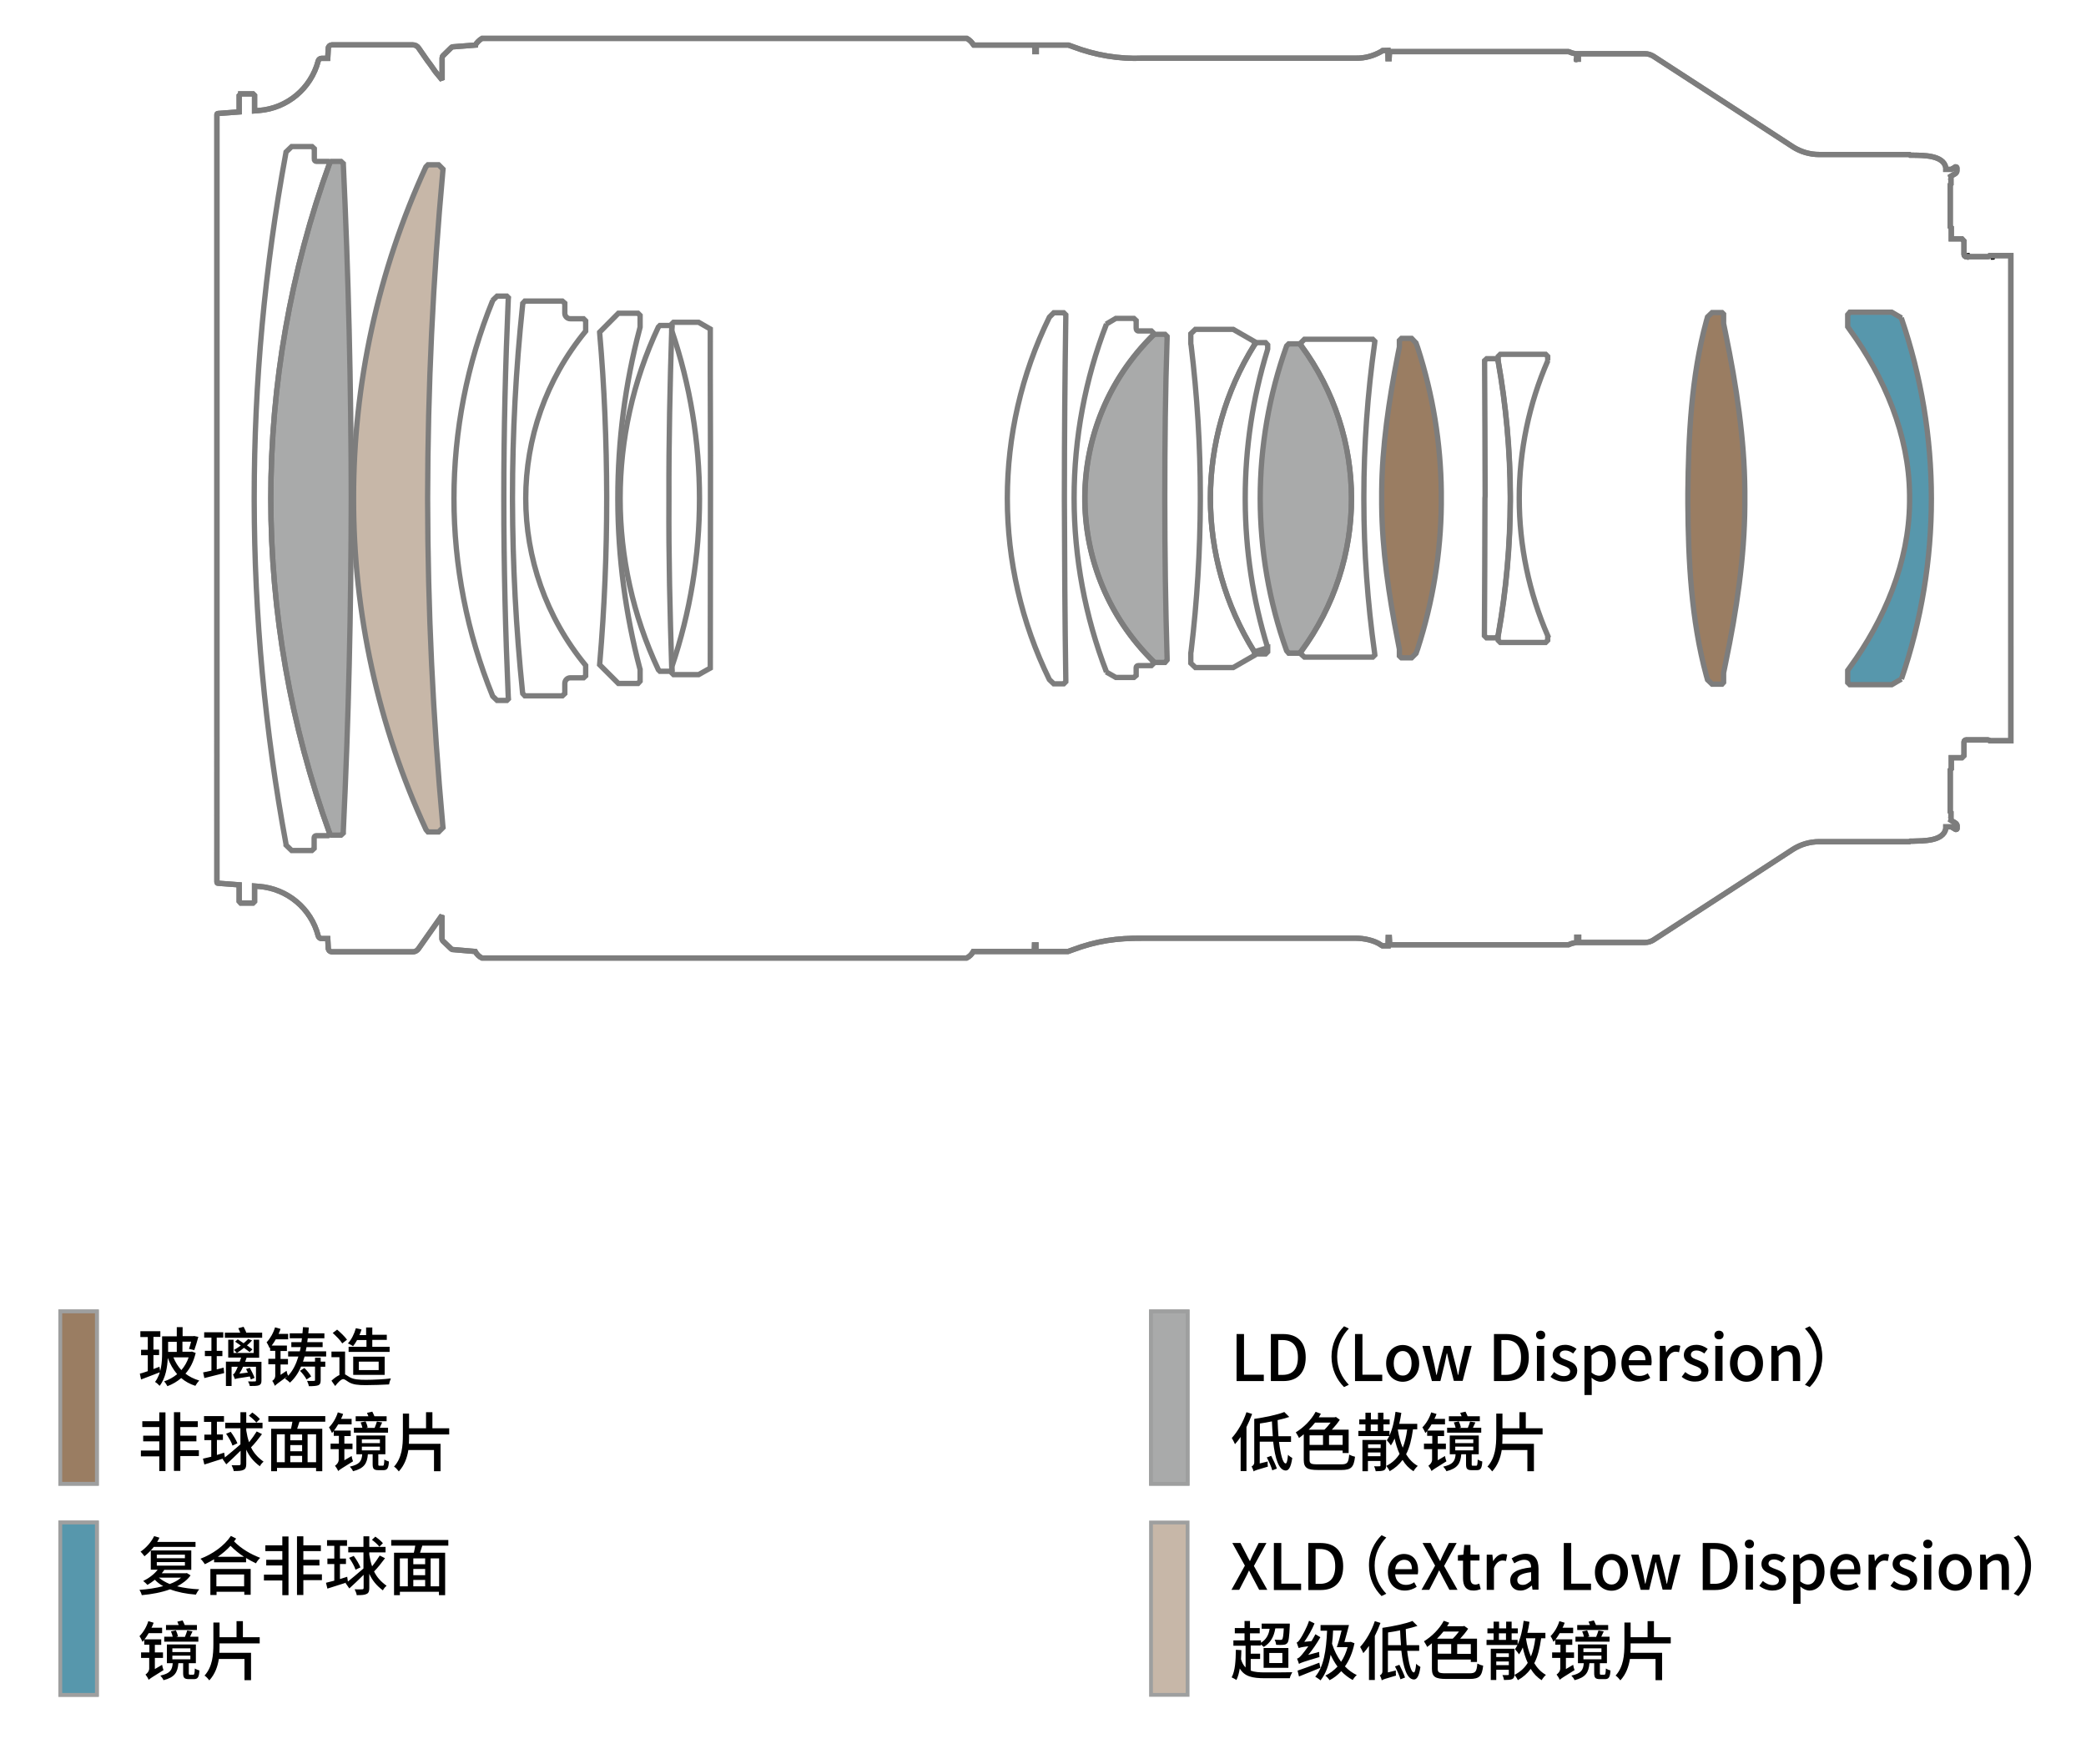 <?xml version="1.0" encoding="utf-8"?>
<!-- Generator: Adobe Illustrator 26.0.1, SVG Export Plug-In . SVG Version: 6.00 Build 0)  -->
<svg version="1.1" id="图层_1" xmlns="http://www.w3.org/2000/svg" xmlns:xlink="http://www.w3.org/1999/xlink" x="0px" y="0px"
	 viewBox="0 0 1180 998" style="enable-background:new 0 0 1180 998;" xml:space="preserve">
<style type="text/css">
	.st0{fill:#A9AAAA;}
	.st1{fill:#C7B7A8;}
	.st2{fill:#9A7D62;}
	.st3{fill:#5797AC;}
	.st4{fill:#A9AAAA;stroke:#9E9F9F;stroke-width:2.154;stroke-miterlimit:2;}
	.st5{fill:#9A7D62;stroke:#9E9F9F;stroke-width:2.154;stroke-miterlimit:2;}
	.st6{fill:#5797AC;stroke:#9E9F9F;stroke-width:2.154;stroke-miterlimit:2;}
	.st7{fill:#C7B7A8;stroke:#9E9F9F;stroke-width:2.154;stroke-miterlimit:2;}
	.st8{fill:none;stroke:#7D7D7D;stroke-width:3.014;stroke-linecap:round;stroke-miterlimit:2;}
	.st9{fill:none;stroke:#7D7D7D;stroke-width:3.014;stroke-miterlimit:2;}
	.st10{fill:none;stroke:#000000;stroke-width:3.014;stroke-miterlimit:2;}
	.st11{fill:none;stroke:#000000;stroke-width:0.631;stroke-miterlimit:2;}
	.st12{fill:none;stroke:#7D7D7D;stroke-width:3.014;stroke-linecap:round;stroke-miterlimit:2;}
</style>
<g id="color">
	<path class="st0" d="M186.5,471.5c-44.4-122.5-44.4-256.8,0-379.3l0.9-0.9h5.5l1.3,1.2v0.2c2.9,62.7,4.4,125.3,4.5,188v1.3
		c-0.1,62.8-1.5,125.4-4.5,188v1.2l-1.3,1.2h-5.5L186.5,471.5L186.5,471.5z"/>
	<path class="st1" d="M240.9,94.4c-27,58.8-41,122.7-40.9,187.4v0.1c-0.1,64.7,13.9,128.7,41,187.4l1.1,1.3h6l2.5-2.5l-0.1-0.9
		c-5.6-61.4-8.5-122.6-8.6-184.2v-2c0.1-61.5,3-122.9,8.6-184.1l0.1-1.2l-2.5-2.5h-6L240.9,94.4"/>
	<path class="st0" d="M653.3,189.1h5.7l1.2,1.2v1.2c-1,29.6-1.3,59.4-1.3,89.1v2.4c0,29.7,0.4,59.5,1.3,89.2v1.1l-1.2,1.4h-5.7
		l-1-0.6V374c-50.9-50.2-51.5-132.1-1.3-183c0.4-0.4,0.9-0.9,1.3-1.3L653.3,189.1z"/>
	<path class="st2" d="M974.1,387h-5.6l-2.6-2.5l-0.7-2.5c-8.5-31.3-10.2-64.9-10.4-97.2v-5.9c0.3-32.1,1.9-65.9,10.4-97.1l0.7-2.5
		l2.6-2.5h5.6l0.9,0.9v5.3l1.2,5.9c6,29.3,10.6,59,10.8,88.9v8c-0.2,29.9-4.7,59.6-10.8,88.9l-1.2,5.9v5.4L974.1,387z"/>
	<path class="st2" d="M791.6,367.2v3.7l1.2,1.2h5.7l2.5-2.5l1-2.8c8.5-26.3,13-53.7,13.3-81.4v-7.2c-0.3-27.6-4.8-55.1-13.3-81.4
		l-1-2.8l-2.5-2.6h-5.7l-1.2,1.2v3.7l-1,5c-4.9,25.3-8.8,50.9-9,76.7v7.4c0.2,25.8,4.1,51.4,9,76.6L791.6,367.2v3.8l1.2,1.2"/>
	<path class="st0" d="M727.8,368.1c-19.9-55.8-19.9-116.7,0-172.4l1.2-1.2h6.1l0.9,1c38,51.4,38,121.6,0,173.1l-0.9,0.9H729
		L727.8,368.1l1.2,1.3h6.1l0.9-0.9l-0.9,0.9"/>
	<path class="st3" d="M1075.6,384.1l-5.5,3.2h-23.7l-1.2-1.2v-6.9l0,0l1.1-1.5c19.7-27.1,33.6-59.7,33.9-93.6v-4.2
		c-0.3-33.9-14.2-66.4-33.9-93.5l-1.1-1.6l0,0V178l1.2-1.4h23.7l5.5,3.2h-0.1C1098.2,246,1098.2,318,1075.6,384.1"/>
</g>
<rect x="651.1" y="741.8" class="st4" width="20.7" height="97.5"/>
<rect x="34.1" y="741.8" class="st5" width="20.7" height="97.5"/>
<rect x="34.1" y="861.2" class="st6" width="20.7" height="97.5"/>
<rect x="34.1" y="741.8" class="st5" width="20.7" height="97.5"/>
<rect x="651.1" y="741.8" class="st4" width="20.7" height="97.5"/>
<rect x="34.1" y="861.2" class="st6" width="20.7" height="97.5"/>
<rect x="651.1" y="861.2" class="st7" width="20.7" height="97.5"/>
<path class="st8" d="M153.2,281.9c0,64.7,11.3,128.8,33.3,189.6c-44.4-122.5-44.4-256.8,0-379.3l-0.9-0.9H179
	c-0.7,0-1.3-0.6-1.2-1.3l0,0v-5.9l-1.3-1.2H165l-3.2,3.1l-0.2,1.2c-11.8,64.1-17.8,129.1-17.8,194.2v1.7
	c0.1,65.2,6.1,130.3,18,194.4v0.5l3.2,3.1h11.4l1.3-1.2v-6c0-0.7,0.5-1.2,1.1-1.2h0.1h6.6l0.9-0.9"/>
<path class="st8" d="M186.5,471.5c-44.4-122.5-44.4-256.8,0-379.3l0.9-0.9h5.5l1.3,1.2v0.2c2.9,62.7,4.4,125.3,4.5,188v1.3
	c-0.1,62.8-1.5,125.4-4.5,188v1.2l-1.3,1.2h-5.5L186.5,471.5L186.5,471.5z"/>
<path class="st8" d="M240.9,94.4c-27,58.8-41,122.7-40.9,187.4v0.1c-0.1,64.7,13.9,128.7,41,187.4l1.1,1.3h6l2.5-2.5l-0.1-0.9
	c-5.6-61.4-8.5-122.6-8.6-184.2v-2c0.1-61.5,3-122.9,8.6-184.1l0.1-1.2l-2.5-2.5h-6L240.9,94.4"/>
<path class="st8" d="M278.7,393.8c-29.2-71.7-29.2-152.1,0-223.8h-0.1l2.6-2.5h5.5l0.9,0.9l-0.1,1.1c-1.6,37-2.5,74.1-2.5,111.1v2.4
	c0,37.1,0.9,74.1,2.5,111.1l0.1,1.2l-0.9,0.9h-5.5L278.7,393.8"/>
<path class="st8" d="M296.9,170.3h21.2l1.4,1.2v5.7c0,1.7,1.4,3.1,3.1,3.1h7.5l1.2,1.2v5.8c-45.2,54.9-45.2,134.2,0,189.1v5.9
	l-1.2,1.1h-7.5c-1.7,0-3.1,1.4-3.1,3.2c0,0,0,0,0,0.1v5.6l-1.4,1.3h-21.2l-1.2-1.3l-0.1-0.6c-3.7-36.2-5.6-72.1-5.7-108.5v-1.9
	c0-36.2,1.9-72.4,5.7-108.5l0.1-1.2L296.9,170.3z"/>
<path class="st8" d="M349.8,177.2h11.1l1.2,1.2v6.6l-0.3,1.2c-8.2,31.1-12.3,63.2-12.3,95.4v1.4c0.1,32.2,4.3,64.3,12.5,95.4
	l0.1,0.2v6.7l-1.2,1.3h-11.1L339.2,376l0.1-1.2c2.6-30.8,3.9-61.8,3.9-92.7v-1.4c-0.1-30.9-1.3-61.8-4-92.6v-0.2L349.8,177.2z"/>
<path class="st8" d="M372.4,185c-28.8,61.4-28.8,132.4,0,193.8l0.9,0.9h6.2l0.6-0.6l-0.1-0.7c-1-31.8-1.8-63.5-1.6-95.3v-1.9
	c-0.1-31.8,0.6-63.6,1.6-95.3l0.1-1.2l-0.6-0.6h-6.2L372.4,185z"/>
<path class="st8" d="M401.8,377.9l-6.6,3.7H381l-0.9-0.9V377c20.8-61.6,20.8-128.4-0.1-190l0.1-3.8l0.9-0.9h14.2l6.6,3.8v0.6
	c-0.1,31.4,0.2,62.7,0.1,94.1v2L401.8,377.9z"/>
<path class="st8" d="M593.6,384.4c-31.7-64.7-31.7-140.3,0-205l2.5-2.5h5.6l1.2,1.2v1.1c-0.5,33.8-0.8,67.6-0.8,101.4v2.4
	c0.1,33.8,0.3,67.6,0.8,101.4v1.2l-1.2,1.2h-5.6L593.6,384.4"/>
<path class="st8" d="M653.3,189.1h5.7l1.2,1.2v1.2c-1,29.6-1.3,59.4-1.3,89.1v2.4c0,29.7,0.4,59.5,1.3,89.2v1.1l-1.2,1.4h-5.7
	l-1-0.6V374c-50.9-50.2-51.5-132.1-1.3-183c0.4-0.4,0.9-0.9,1.3-1.3L653.3,189.1z"/>
<path class="st8" d="M840,281.9v0.8c0,25.2-0.2,50.5-0.3,75.7v1.2l1.2,1.2h5.3l1.2-1.2l0.2-1.2c4.4-24.8,6.6-50,6.7-75.3v-2.5
	c-0.1-25.7-2.4-51.3-6.9-76.5V204l-1.2-1.1H841l-1.2,1.1v0.8c0.1,25.3,0.3,50.5,0.3,75.8L840,281.9L840,281.9z"/>
<path class="st9" d="M974.1,387h-5.6l-2.6-2.5l-0.7-2.5c-8.5-31.3-10.2-64.9-10.4-97.2v-5.9c0.3-32.1,1.9-65.9,10.4-97.1l0.7-2.5
	l2.6-2.5h5.6l0.9,0.9v5.3l1.2,5.9c6,29.3,10.6,59,10.8,88.9v8c-0.2,29.9-4.7,59.6-10.8,88.9l-1.2,5.9v5.4L974.1,387z"/>
<polyline class="st10" points="1127.1,144.7 1127,144.9 1127,145 1126.9,145 1126.9,145.1 1126.8,145.1 1126.8,145.2 1126.7,145.2 
	1126.6,145.2 1126.6,145.3 1126.5,145.3 1126.4,145.3 1126.4,145.4 1126.3,145.4 1126.2,145.4 1126.1,145.4 "/>
<polyline class="st10" points="1112.4,144.1 1112.4,144.2 1112.4,144.3 1112.4,144.4 1112.6,144.5 1112.6,144.6 1112.7,144.6 
	1112.7,144.7 1112.7,144.9 1112.8,144.9 1112.8,145 1112.9,145 1112.9,145.1 1113,145.2 1113.1,145.2 1113.2,145.3 1113.3,145.3 
	1113.4,145.4 1113.5,145.4 1113.6,145.4 1113.7,145.4 1113.7,145.4 "/>
<polyline class="st11" points="891.6,33.8 891.6,33.8 891.7,33.7 891.7,33.6 891.8,33.5 891.9,33.5 892,33.5 "/>
<path class="st12" d="M785.1,28.5l0.1,4.7h0.6l0.2-4h101.2l0.7,0.2c1.2,0.6,2.5,0.9,3.8,1h0.2v3.1h0.9v-3.1h37.7
	c1.7,0,3.3,0.5,4.8,1.4l47,30.5l31.8,20.7c4.5,2.9,9.7,4.4,15,4.4h51l0.5,0.4h1.6c5.3,0.1,17.1-0.2,18.5,7v1h3.1l2.3-1.4h0.3
	c0.3,0,0.6,0.2,0.6,0.6c0,0,0,0,0,0.1v1.5c0,0.6-0.4,1.2-0.9,1.6l-3.6,2.1h0.5l0.6,0.7v3.1l-0.4,0.4v23.8l0.6,0.5v6.3h6l1.2,1.3v7.6
	c0,0.7,0.6,1.2,1.2,1.2h12.4c0.4,0,0.8-0.3,1-0.6h11.9V419h-11.9l0,0c-0.2-0.3-0.6-0.5-1-0.5h-12.4c-0.6,0-1.2,0.5-1.2,1.1v7.8
	l-1.2,1.2h-6v6.3l-0.6,0.6v23.7l0.4,0.4v3.2l-0.6,0.6h-0.4l3.5,2.1l0,0c0.5,0.3,0.9,0.9,1,1.5v1.6c0,0.3-0.2,0.6-0.6,0.6
	c0,0,0,0-0.1,0s-0.2,0-0.3-0.1l-2.3-1.4h-3.1v1c-1.4,7.3-13,6.9-18.5,7.1h-1.6l-0.5,0.3h-51c-5.3,0-10.5,1.5-15,4.4l-31.8,20.7
	l-47,30.5c-1.4,0.9-3.1,1.4-4.8,1.4H893v-3h-1v3h-0.2c-1.3,0.2-2.6,0.5-3.8,1l-0.7,0.3H786.1l-0.2-4.1h-0.6l-0.1,4.7H782l-0.7-0.4
	c-3.7-2.7-9.8-3.9-14.4-3.9H646.3c-14.5-0.1-26,1.5-39.6,6.6l-2.5,0.9H586v-3.7h-0.8l-0.1,3.7h-34.5c-0.9,1.6-2.2,2.9-3.8,3.7H272.6
	c-1.6-0.8-2.9-2.1-3.8-3.7l0,0l-12.9-1.1c-0.3-0.1-0.5-0.2-0.7-0.4l-4.7-4.5c-0.3-0.4-0.5-0.8-0.5-1.3v-13.1l-3.8,5.4l-9.5,13.5
	c-0.7,1-1.9,1.7-3.1,1.7h-46c-1-0.1-1.7-0.8-1.9-1.7v-0.1l-0.3-5.7h-3.5c-0.9,0-1.7-0.6-1.9-1.5c-4-15.5-17.4-26.7-33.4-28h-0.1
	l-2.5-0.2v8.7l-0.9,0.9h-6.9l-0.9-1v-9.3l-12-0.9h-0.1c-0.3,0-0.5-0.3-0.5-0.6V64.8l0,0c0-0.3,0.2-0.6,0.5-0.6l12.1-0.9l0,0v-9.2
	l0.9-0.9v-0.1h6.9L144,54v8.7l2.5-0.2h0.1c16-1.3,29.3-12.5,33.4-28v-0.1c0.3-0.8,1-1.4,1.9-1.4h3.5l0.3-5.7c0-1,0.8-1.8,1.9-1.9h46
	c1.2,0,2.4,0.6,3.1,1.6l5,7.2l1.8,2.4l2.8,4l3.8,4.6V32.8c0-0.5,0.2-1,0.5-1.3l4.7-4.6c0.2-0.2,0.4-0.4,0.7-0.4l0,0l12.9-1v-0.1
	c1-1.5,2.3-2.8,3.8-3.7h274.2c1.6,0.9,2.9,2.2,3.8,3.7l0.1,0.1h34.5l0.1,3.7h0.8v-3.7h18.2l2.5,0.9c12.6,4.8,26.1,7.1,39.6,6.5H767
	c5.1,0.1,10-1.3,14.4-3.8l0.7-0.5L785.1,28.5z"/>
<polyline class="st8" points="891.6,33.8 891.6,33.8 891.7,33.7 891.7,33.6 891.8,33.5 891.9,33.5 892,33.5 "/>
<path class="st8" d="M785.1,28.5l0.1,4.7h0.6l0.2-4h101.2l0.7,0.2c1.2,0.6,2.5,0.9,3.8,1h0.2v3.1h0.9v-3.1h37.7
	c1.7,0,3.3,0.5,4.8,1.4l47,30.5l31.8,20.7c4.5,2.9,9.7,4.4,15,4.4h51l0.5,0.4h1.6c5.3,0.1,17.1-0.2,18.5,7v1h3.1l2.3-1.4h0.3
	c0.3,0,0.6,0.2,0.6,0.6c0,0,0,0,0,0.1v1.5c0,0.6-0.4,1.2-0.9,1.6l-3.6,2.1h0.5l0.6,0.7v3.1l-0.4,0.4v23.8l0.6,0.5v6.3h6l1.2,1.3v7.6
	c0,0.7,0.6,1.2,1.2,1.2h12.4c0.4,0,0.8-0.3,1-0.6h11.9V419h-11.9l0,0c-0.2-0.3-0.6-0.5-1-0.5h-12.4c-0.6,0-1.2,0.5-1.2,1.1v7.8
	l-1.2,1.2h-6v6.3l-0.6,0.6v23.7l0.4,0.4v3.2l-0.6,0.6h-0.4l3.5,2.1l0,0c0.5,0.3,0.9,0.9,1,1.5v1.6c0,0.3-0.2,0.6-0.6,0.6
	c0,0,0,0-0.1,0s-0.2,0-0.3-0.1l-2.3-1.4h-3.1v1c-1.4,7.3-13,6.9-18.5,7.1h-1.6l-0.5,0.3h-51c-5.3,0-10.5,1.5-15,4.4l-31.8,20.7
	l-47,30.5c-1.4,0.9-3.1,1.4-4.8,1.4H893v-3h-1v3h-0.2c-1.3,0.2-2.6,0.5-3.8,1l-0.7,0.3H786.1l-0.2-4.1h-0.6l-0.1,4.7H782l-0.7-0.4
	c-3.7-2.7-9.8-3.9-14.4-3.9H646.3c-14.5-0.1-26,1.5-39.6,6.6l-2.5,0.9H586v-3.7h-0.8l-0.1,3.7h-34.5c-0.9,1.6-2.2,2.9-3.8,3.7H272.6
	c-1.6-0.8-2.9-2.1-3.8-3.7l0,0l-12.9-1.1c-0.3-0.1-0.5-0.2-0.7-0.4l-4.7-4.5c-0.3-0.4-0.5-0.8-0.5-1.3v-13.1l-3.8,5.4l-9.5,13.5
	c-0.7,1-1.9,1.7-3.1,1.7h-46c-1-0.1-1.7-0.8-1.9-1.7v-0.1l-0.3-5.7h-3.5c-0.9,0-1.7-0.6-1.9-1.5c-4-15.5-17.4-26.7-33.4-28h-0.1
	l-2.5-0.2v8.7l-0.9,0.9h-6.9l-0.9-1v-9.3l-12-0.9h-0.1c-0.3,0-0.5-0.3-0.5-0.6V64.8l0,0c0-0.3,0.2-0.6,0.5-0.6l12.1-0.9l0,0v-9.2
	l0.9-0.9v-0.1h6.9L144,54v8.7l2.5-0.2h0.1c16-1.3,29.3-12.5,33.4-28v-0.1c0.3-0.8,1-1.4,1.9-1.4h3.5l0.3-5.7c0-1,0.8-1.8,1.9-1.9h46
	c1.2,0,2.4,0.6,3.1,1.6l5,7.2l1.8,2.4l2.8,4l3.8,4.6V32.8c0-0.5,0.2-1,0.5-1.3l4.7-4.6c0.2-0.2,0.4-0.4,0.7-0.4l0,0l12.9-1v-0.1
	c1-1.5,2.3-2.8,3.8-3.7h274.2c1.6,0.9,2.9,2.2,3.8,3.7l0.1,0.1h34.5l0.1,3.7h0.8v-3.7h18.2l2.5,0.9c12.6,4.8,26.1,7.1,39.6,6.5H767
	c5.1,0.1,10-1.3,14.4-3.8l0.7-0.5L785.1,28.5z"/>
<path class="st9" d="M791.6,367.2v3.7l1.2,1.2h5.7l2.5-2.5l1-2.8c8.5-26.3,13-53.7,13.3-81.4v-7.2c-0.3-27.6-4.8-55.1-13.3-81.4
	l-1-2.8l-2.5-2.6h-5.7l-1.2,1.2v3.7l-1,5c-4.9,25.3-8.8,50.9-9,76.7v7.4c0.2,25.8,4.1,51.4,9,76.6L791.6,367.2v3.8l1.2,1.2"/>
<path class="st8" d="M727.8,368.1c-19.9-55.8-19.9-116.7,0-172.4l1.2-1.2h6.1l0.9,1c38,51.4,38,121.6,0,173.1l-0.9,0.9H729
	L727.8,368.1l1.2,1.3h6.1l0.9-0.9l-0.9,0.9"/>
<path class="st8" d="M717.1,197.4v-2.3l-1.2-1.3h-5.1l-1.2,1.3l1.2-1.3h5.1l1.2,1.3V197.4l-0.3,1.1c-8.2,26.9-12.4,54.9-12.4,83v1.5
	c0.1,28.2,4.3,56.2,12.6,83.1l0.1,0.3v2.3l-1.2,1.2h-5.1l-1.2-1.2l1.2,1.2h5.1l1.2-1.2v-2.3l-7.5,2.3c-33.2-53.1-33.2-120.6,0-173.7
	"/>
<path class="st9" d="M1075.6,384.1l-5.5,3.2h-23.7l-1.2-1.2v-6.9l0,0l1.1-1.5c19.7-27.1,33.6-59.7,33.9-93.6v-4.2
	c-0.3-33.9-14.2-66.4-33.9-93.5l-1.1-1.6l0,0V178l1.2-1.4h23.7l5.5,3.2h-0.1C1098.2,246,1098.2,318,1075.6,384.1"/>
<path class="st8" d="M847.5,359.7v2.5l1.2,1.2h25.6l1.2-1.2v-2.3l0.1-0.1c-10.7-24.6-16.2-51.1-16.2-77.9v-0.1
	c0-26.8,5.5-53.4,16.2-77.9l-0.1,0.1v-2.4l-1.2-1.2h-25.6l-1.2,1.2v2.5l0,0v0.1c4.5,25.2,6.8,50.8,6.9,76.5v2.5
	c-0.1,25.2-2.3,50.4-6.7,75.3L847.5,359.7l0.2-1.2c4.4-24.8,6.6-50,6.7-75.3V282"/>
<path class="st8" d="M676.2,186.3h21.4l12,6.9v1.9c-33.2,53.1-33.2,120.6,0,173.7v1.9l-12,6.9h-21.4l-2.6-2.5v-5.7l0.2-1.2
	c3.4-28.3,5.1-56.7,5.2-85.2v-2.3c0-28.5-1.8-57-5.2-85.3l-0.2-1v-5.6L676.2,186.3z"/>
<path class="st8" d="M643.8,187.2h7.5l0.9,0.9v1.5l0,0c-50.9,50.2-51.5,132.1-1.3,183c0.4,0.4,0.9,0.9,1.3,1.3v1.7l-0.9,0.9h-7.4
	c-0.7,0-1.2,0.5-1.2,1.1v0.1v4.4l-1.3,1.1h-10.2l-5.4-3.1h0.1c-12.1-31.4-18.3-64.8-18.3-98.4v-0.1c0-33.6,6.2-67,18.3-98.3h-0.1
	l5.4-3.2h10.2l1.3,1.2v4.3C642.7,186.6,643.2,187.2,643.8,187.2"/>
<path class="st8" d="M776.5,191.9l1.2,1.2l-0.1,1c-4,28.7-6.1,57.6-6.1,86.5v2.4c0,28.9,2.1,57.9,6.1,86.5l0.1,1l-1.2,1.2h-38.6
	L736,370v-1.5c38-51.4,38-121.6,0-173.1v-1.6l1.9-1.9H776.5l1.2,1.3L776.5,191.9z"/>
<g>
	<path d="M83.6,775.6v-9h-3.8v-3.1h3.8v-7.2h-4.2V753h11.3v3.2h-3.9v7.2h3.2v3.1h-3.2v7.9l3.4-1.3l0.5,3c-3.7,1.5-7.8,3-10.9,4.2
		l-0.7-3.3C80.3,776.7,81.9,776.2,83.6,775.6z M100,755.8v-5.1h3.3v5.1h6l0.5-0.1l2.4,0.5c-0.7,2.6-1.6,5.6-2.3,7.5l-3-0.7
		c0.4-1,0.8-2.6,1.2-4.1h-4.9v5.7h4.8l0.6-0.1l2.1,0.8c-1.2,4.9-3.1,8.7-5.8,11.7c2.2,1.7,4.8,3,7.8,3.9c-0.7,0.7-1.7,2.1-2.2,3
		c-3.1-1-5.8-2.5-8-4.4c-2.3,2-4.9,3.5-7.8,4.6c-0.4-0.8-1.2-2.1-1.9-2.7c2.7-0.9,5.2-2.3,7.4-4.1c-2.2-2.6-4-5.7-5.3-9.2
		c-0.2,5.1-1.2,11.5-4.6,15.8c-0.5-0.6-1.8-1.8-2.6-2.2c3.6-4.7,4-11.4,4-16.3v-9.5H100z M95.1,759v5.7h4.9V759H95.1z M98.1,767.8
		c1.1,2.7,2.6,5.2,4.5,7.2c1.8-2.1,3.2-4.5,4.1-7.2H98.1z"/>
	<path d="M119.6,775.3v-8.2h-3.7v-3h3.7v-7.5h-4.1v-3h10.8v3h-3.7v7.5h3.2v3h-3.2v7.5l3.9-1l0.3,3.1c-3.9,1-8,2-11.2,2.8l-0.7-3.2
		L119.6,775.3z M137.8,750.5c0.5,1,1.2,2.3,1.5,3.3h9v2.9h-21.1v-2.9h8.7c-0.4-0.9-0.8-1.8-1.1-2.5L137.8,750.5z M131.8,777.4
		c0.6-0.1,1.1-0.9,1.7-2.1c0.2-0.4,0.6-1.2,1-2.2H131v10.9h-3.2v-13.8h7.8l0.8-2.3h-7.3v-10.1h3v7.5h11.4v-7.5h3.1V768h-7.1
		l-0.8,2.3h9.2v10.6c0,1.5-0.3,2.2-1.4,2.7c-1.1,0.4-2.8,0.4-5.2,0.4c-0.1-0.8-0.6-1.9-1-2.6c1.7,0.1,3.4,0,3.9,0
		c0.5,0,0.6-0.1,0.6-0.6v-7.7h-7.3c-0.6,1.4-1.3,2.7-2.1,3.9l4.8-0.6l-1-2l2.1-0.7c1,1.8,2.2,4.2,2.7,5.7l-2.1,0.9l-0.6-1.7
		c-6.7,1-7.8,1.2-8.4,1.5C132.6,779.6,132.2,778.2,131.8,777.4z M142.6,758.2c-0.8,0.9-1.8,1.9-2.9,2.8c1.2,0.8,2.3,1.7,3.1,2.3
		l-1.6,1.5c-0.8-0.6-1.9-1.5-3.2-2.4c-1.3,1.1-2.7,2.1-4,2.9c-0.4-0.5-1.2-1.3-1.7-1.7c1.3-0.7,2.6-1.5,3.9-2.5l-3.2-2.2l1.5-1.3
		l3.3,2.2c1-0.8,1.8-1.6,2.6-2.4L142.6,758.2z"/>
	<path d="M174.7,750.9l-0.3,3.3h9.1v2.8h-9.4l-0.3,2.2h8.7v2.8h-9.1l-0.5,2.4h11.6v2.9h-12.2c-0.3,1-0.6,2-0.9,2.9h6.8V768h3.2v2.2
		h2.6v2.9h-2.6v7.6c0,1.6-0.3,2.4-1.4,2.9c-1.2,0.4-2.8,0.5-5.3,0.5c-0.1-0.9-0.6-2.1-1-3c1.7,0.1,3.4,0,3.9,0s0.6-0.1,0.6-0.6v-7.5
		h-7.9c-1.5,3.6-3.6,6.7-6.3,9.1c-0.5-0.6-2-1.8-2.8-2.3c0.5-0.5,1-0.9,1.5-1.4c-5.6,4.1-6.6,4.8-7.2,5.5c-0.3-0.8-1-2.2-1.5-2.8
		c0.7-0.4,1.7-1.4,1.7-3v-6.4h-3.9v-3.1h3.9v-4.5h-2.9v-1.9l-0.3,0.4c-0.3-0.8-1.1-2.5-1.7-3.3c2-2.1,3.8-5.2,4.8-8.5l3.1,0.9
		c-0.3,0.9-0.7,1.9-1.1,2.8h5.4v3.1H156c-0.7,1.3-1.5,2.4-2.3,3.5h8.6v3.1h-3.6v4.5h4.2v3.1h-4.2v5.9l3.4-2.3
		c0.2,0.9,0.5,2.1,0.9,2.8c2.7-2.9,4.5-6.6,5.8-10.9h-5.8v-2.9h6.6l0.5-2.4h-5.3v-2.8h5.7l0.3-2.2h-6.9v-2.8h7.2l0.3-3.5
		L174.7,750.9z M172.2,773.8c1.4,1.4,3.1,3.4,3.8,4.8l-2.6,1.7c-0.7-1.4-2.3-3.5-3.7-4.9L172.2,773.8z"/>
	<path d="M195.4,777.5c0.6,0.3,1.3,0.9,2.4,1.5c2.2,1.3,5.3,1.5,9.2,1.5c4.1,0,10.3-0.3,14.1-0.8c-0.4,0.9-0.9,2.5-1,3.4
		c-3.2,0.2-9.5,0.4-13.3,0.4c-4.3,0-7.2-0.3-9.5-1.7c-1.3-0.8-2.4-1.7-3.1-1.7c-1.2,0-3,1.8-4.6,3.9l-2.1-3c1.5-1.4,3.1-2.6,4.5-3.2
		v-10.1h-4.5v-3.2h7.7V777.5z M190.7,752.1c2,1.7,4.4,4,5.6,5.7l-2.7,2.1c-1-1.7-3.4-4.1-5.4-5.9L190.7,752.1z M210.6,750.7v4.3h8.2
		v2.9h-8.2v3.9h9.8v2.9h-23.2v-2.9h10.1V758H202c-0.7,1.3-1.5,2.5-2.3,3.5c-0.6-0.5-2.1-1.3-2.9-1.6c2-2.1,3.6-5.4,4.5-8.6l3.2,0.7
		c-0.3,1.1-0.7,2.2-1.2,3.2h3.8v-4.3H210.6z M217.6,767.4v10.3h-17.8v-10.3H217.6z M203,775h11.2v-4.8H203V775z"/>
	<path d="M90.1,820.4v-5.1h-9.1v-3.2h9.1v-4.9h-9.6v-3.3h9.6v-5h3.5v33.2h-3.5v-8.3H79.7v-3.3H90.1z M102,798.9v5h9.9v3.3H102v4.9
		h9.1v3.2H102v5h10.5v3.3H102v8.4h-3.6v-33.2H102z"/>
	<path d="M119.5,824v-9.4h-3.9v-3.1h3.9v-7.2h-4.1V801h11.3v3.2h-4v7.2h3.4v3.1h-3.4v8.5l4.1-1.3l0.4,2.7c2.4-1.9,5.7-4.7,8.8-7.4
		v-9.1h-8.6v-3.1h8.6v-6h3.3v6h9.2v3.1h-9.2v1.3c0.4,2.5,0.9,4.7,1.6,6.6c1.5-1.9,3.2-4.3,4.3-6.1l3,1.5c-1.9,2.6-4.2,5.5-6.2,7.5
		c1.6,3.3,3.9,5.8,7.1,8.1c-0.8,0.6-1.7,1.7-2.1,2.6c-3.6-2.7-6-5.6-7.7-9.4v8.1c0,1.8-0.4,2.8-1.5,3.3c-1.1,0.6-2.8,0.7-5.6,0.7
		c-0.1-0.9-0.7-2.4-1.2-3.3c1.9,0.1,3.7,0,4.3,0c0.5,0,0.8-0.2,0.8-0.8v-7.4c-2.8,2.8-5.7,5.5-8.1,7.7l-2.1-3l0.4-0.3l-10.7,3.4
		l-0.8-3.3L119.5,824z M130.5,809.9c1.5,2,3.1,4.7,3.8,6.5l-2.8,1.3c-0.5-1.8-2.1-4.6-3.6-6.7L130.5,809.9z M142.7,799
		c1.5,1,3.4,2.6,4.3,3.7l-2,2c-0.9-1.2-2.7-2.8-4.2-3.9L142.7,799z"/>
	<path d="M184,801v3.2h-14.6l-1.3,4h14.2v24h-3.5v-1.9h-22.1v1.9h-3.3v-24h11.2c0.3-1.3,0.6-2.7,0.8-4h-13.6V801H184z M161.1,827.1
		v-15.8h-4.5v15.8H161.1z M170.9,814.7v-3.3h-6.7v3.3H170.9z M164.2,820.9h6.7v-3.5h-6.7V820.9z M164.2,827.1h6.7v-3.6h-6.7V827.1z
		 M178.8,811.3H174v15.8h4.8V811.3z"/>
	<path d="M191.7,816.5v-4.3h-2.9v-2.7l-1,1.1c-0.3-0.7-1.1-2.4-1.7-3.2c2.1-2.1,4-5.2,5-8.5l3,0.9c-0.3,0.9-0.7,1.9-1.2,2.8h6v3.1
		h-7.6c-0.8,1.3-1.5,2.5-2.4,3.5h9.5v3.1h-3.6v4.3h4.6v3.1h-4.6v6.3l4.1-2.4c0.1,0.9,0.5,2.3,0.8,3c-6.6,4.1-7.7,4.8-8.4,5.5
		c-0.3-0.8-1.2-2.3-1.8-3c0.8-0.5,2.1-1.8,2.1-3.4v-6h-4.6v-3.1H191.7z M218,812v10.6h-4v5.6c0,0.8,0.1,0.9,0.7,0.9
		c0.3,0,1.5,0,1.8,0c0.6,0,0.8-0.5,0.9-3.5c0.6,0.4,1.8,0.9,2.6,1.1c-0.2,3.9-1,4.9-3.1,4.9c-0.5,0-2.2,0-2.8,0
		c-2.7,0-3.3-0.8-3.3-3.4v-5.6h-2.7c-0.4,5.2-2.1,8-8.4,9.6c-0.3-0.8-1.2-2-1.8-2.6c5.4-1.2,6.7-3,7-7h-3.3V812H218z M216.2,804.6
		l-1.4,3h4.7v2.8h-19.3v-2.8h4.8c-0.2-0.9-0.6-2.1-1-3l2.8-0.6c0.5,1,1,2.4,1.2,3.4l-1,0.3h4.9c0.5-1.1,1-2.6,1.3-3.6L216.2,804.6z
		 M210.6,798.5c0.4,0.8,0.9,1.8,1.2,2.6h6.9v2.8h-17.5v-2.8h7.2l-0.8-1.9L210.6,798.5z M204.7,816.3h10.2v-2.1h-10.2V816.3z
		 M204.7,820.4h10.2v-2.1h-10.2V820.4z"/>
	<path d="M231.4,799.6v8.3h9.6v-9.1h3.6v9.1h9.5v3.5h-22.7v0.3c0,1.7,0,3.3-0.1,5h17.9v15.5h-3.7v-12h-14.5
		c-0.7,4.4-2.2,8.6-5.4,12.1c-0.6-0.8-1.8-2.2-2.7-2.7c4.5-5,5-11.7,5-17.9v-12.1H231.4z"/>
</g>
<g>
	<path d="M108.2,877V888H92.6l0.3,0.1c-0.4,0.6-0.9,1.2-1.4,1.8h13.7l0.5-0.1l2.1,1.3c-1.8,2.6-4.5,4.6-7.6,6.2
		c3.7,0.9,8,1.5,12.5,1.7c-0.7,0.8-1.5,2.1-1.9,3c-5.4-0.4-10.4-1.4-14.6-3c-4.9,1.8-10.5,2.8-16,3.3c-0.2-0.9-0.8-2.2-1.3-3
		c4.6-0.3,9.3-1,13.4-2.1c-1.8-1-3.4-2.2-4.7-3.6c-1.4,1.1-2.8,2.1-4.2,2.9c-0.5-0.6-1.7-1.7-2.4-2.2c3.1-1.5,6.2-3.8,8.2-6.4h-3.9
		V877H108.2z M90.2,869.8c-0.4,0.8-0.8,1.6-1.3,2.4h21.7v2.8H87c-1.6,2.1-3.5,3.9-5.3,5.3c-0.4-0.6-1.5-2-2.2-2.6
		c3.1-2.1,6-5.3,7.7-8.8L90.2,869.8z M88.7,881.4h15.9v-2H88.7V881.4z M88.7,885.6h15.9v-2H88.7V885.6z M89.9,892.4
		c1.6,1.4,3.7,2.6,6.1,3.6c2.5-0.9,4.8-2.1,6.4-3.6H89.9z"/>
	<path d="M133.6,870.3l-1.2,1.6c4.4,4.4,9.4,7.2,14.8,9.3c-0.9,0.8-1.9,2.1-2.4,3.1c-1.9-0.9-3.8-1.9-5.6-3v2.4h-18.1V882
		c-1.7,1-3.5,2-5.2,2.8c-0.6-0.9-1.5-2.2-2.5-3.1c6.8-2.6,13.5-7.3,17.2-12.9L133.6,870.3z M141.8,887.5v14.6h-3.6v-1.7h-15.7v1.8
		H119v-14.7H141.8z M138.1,897.3v-6.7h-15.7v6.7H138.1z M138,880.6c-2.6-1.7-5.1-3.7-7.6-6.2c-2.1,2.3-4.6,4.4-7.2,6.2H138z"/>
	<path d="M159.7,890.6v-5.1h-9.1v-3.2h9.1v-4.9h-9.6v-3.3h9.6v-5h3.5v33.2h-3.5V894h-10.4v-3.3H159.7z M171.6,869.1v5h9.9v3.3h-9.9
		v4.9h9.1v3.2h-9.1v5h10.5v3.3h-10.5v8.4H168v-33.2H171.6z"/>
	<path d="M189.1,894.1v-9.4h-3.9v-3.1h3.9v-7.2H185v-3.2h11.3v3.2h-4v7.2h3.4v3.1h-3.4v8.5l4.1-1.3l0.4,2.7c2.4-1.9,5.7-4.7,8.8-7.4
		v-9.1H197V875h8.6v-6h3.3v6h9.2v3.1h-9.2v1.3c0.4,2.5,0.9,4.7,1.6,6.6c1.5-1.9,3.2-4.3,4.3-6.1l3,1.5c-1.9,2.6-4.2,5.5-6.2,7.5
		c1.6,3.3,3.9,5.8,7.1,8.1c-0.8,0.6-1.7,1.7-2.1,2.6c-3.6-2.7-6-5.6-7.7-9.4v8.1c0,1.8-0.4,2.8-1.5,3.3c-1.1,0.6-2.8,0.7-5.6,0.7
		c-0.1-0.9-0.7-2.4-1.2-3.3c1.9,0.1,3.7,0,4.3,0c0.5,0,0.8-0.2,0.8-0.8v-7.4c-2.8,2.8-5.7,5.5-8.1,7.7l-2.1-3l0.4-0.3l-10.7,3.4
		l-0.8-3.3L189.1,894.1z M200.1,880.1c1.5,2,3.1,4.7,3.8,6.5l-2.8,1.3c-0.5-1.8-2.1-4.6-3.6-6.7L200.1,880.1z M212.3,869.2
		c1.5,1,3.4,2.6,4.3,3.7l-2,2c-0.9-1.2-2.7-2.8-4.2-3.9L212.3,869.2z"/>
	<path d="M253.6,871.1v3.2h-14.7l-1.3,4h14.2v24h-3.5v-1.9h-22.1v1.9h-3.3v-24h11.2c0.3-1.3,0.6-2.7,0.8-4h-13.6v-3.2H253.6z
		 M230.7,897.3v-15.8h-4.5v15.8H230.7z M240.5,884.8v-3.3h-6.7v3.3H240.5z M233.8,891h6.7v-3.5h-6.7V891z M233.8,897.3h6.7v-3.6
		h-6.7V897.3z M248.4,881.5h-4.8v15.8h4.8V881.5z"/>
	<path d="M84.5,934.6v-4.3h-2.9v-2.7l-1,1.1c-0.3-0.7-1.1-2.4-1.7-3.2c2.1-2.1,4-5.2,5-8.5l3,0.9c-0.3,0.9-0.7,1.9-1.2,2.8h6v3.1
		h-7.6c-0.8,1.3-1.5,2.5-2.4,3.5h9.5v3.1h-3.6v4.3h4.6v3.1h-4.6v6.3l4.1-2.4c0.1,0.9,0.5,2.3,0.8,3c-6.6,4.1-7.7,4.8-8.4,5.5
		c-0.3-0.8-1.2-2.3-1.8-3c0.8-0.5,2.1-1.8,2.1-3.4v-6h-4.6v-3.1H84.5z M110.8,930.2v10.6h-4v5.6c0,0.8,0.1,0.9,0.7,0.9
		c0.3,0,1.5,0,1.8,0c0.6,0,0.8-0.5,0.9-3.5c0.6,0.4,1.8,0.9,2.6,1.1c-0.2,3.9-1,4.9-3.1,4.9c-0.5,0-2.2,0-2.8,0
		c-2.7,0-3.3-0.8-3.3-3.4v-5.6h-2.7c-0.4,5.2-2.1,8-8.4,9.6c-0.3-0.8-1.2-2-1.8-2.6c5.4-1.2,6.7-3,7-7h-3.3v-10.6H110.8z
		 M108.9,922.8l-1.4,3h4.7v2.8H92.9v-2.8h4.8c-0.2-0.9-0.6-2.1-1-3l2.8-0.6c0.5,1,1,2.4,1.2,3.4l-1,0.3h4.9c0.5-1.1,1-2.6,1.3-3.6
		L108.9,922.8z M103.3,916.6c0.4,0.8,0.9,1.8,1.2,2.6h6.9v2.8H93.9v-2.8h7.2l-0.8-1.9L103.3,916.6z M97.5,934.5h10.2v-2.1H97.5
		V934.5z M97.5,938.6h10.2v-2.1H97.5V938.6z"/>
	<path d="M124.2,917.8v8.3h9.6v-9.1h3.6v9.1h9.5v3.5h-22.7v0.3c0,1.7,0,3.3-0.1,5h17.9v15.5h-3.7v-12h-14.5
		c-0.7,4.4-2.2,8.6-5.4,12.1c-0.6-0.8-1.8-2.2-2.7-2.7c4.5-5,5-11.7,5-17.9v-12.1H124.2z"/>
</g>
<g>
	<path d="M699.5,754.6h4.2v23h11.2v3.6h-15.4V754.6z"/>
	<path d="M718.9,754.6h6.9c8.1,0,12.8,4.5,12.8,13.2c0,8.6-4.6,13.4-12.6,13.4h-7.1V754.6z M725.5,777.7c5.7,0,8.7-3.3,8.7-9.9
		c0-6.6-3.1-9.8-8.7-9.8h-2.4v19.7H725.5z"/>
	<path d="M760.3,750.2l2.7,1.3c-3.9,4.1-6.6,9.3-6.6,15.9c0,6.6,2.7,11.8,6.6,15.9l-2.7,1.3c-4.1-4.1-7.1-9.9-7.1-17.2
		C753.2,760.1,756.2,754.4,760.3,750.2z"/>
	<path d="M766.5,754.6h4.2v23h11.2v3.6h-15.4V754.6z"/>
	<path d="M784.1,771.2c0-6.6,4.4-10.4,9.4-10.4c4.9,0,9.3,3.8,9.3,10.4c0,6.6-4.4,10.4-9.3,10.4
		C788.5,781.6,784.1,777.8,784.1,771.2z M798.5,771.2c0-4.2-1.9-7-5-7c-3.1,0-5.1,2.8-5.1,7c0,4.2,1.9,6.9,5.1,6.9
		C796.6,778.2,798.5,775.4,798.5,771.2z"/>
	<path d="M804.6,761.3h4.2l2.6,10.7c0.4,1.9,0.7,3.7,1.1,5.7h0.2c0.4-1.9,0.8-3.7,1.3-5.7l2.8-10.7h3.8l2.8,10.7
		c0.5,1.9,0.9,3.7,1.3,5.7h0.2c0.4-1.9,0.7-3.7,1.1-5.7l2.6-10.7h3.9l-5.1,19.8h-5l-2.5-9.8c-0.5-1.9-0.8-3.7-1.3-5.7h-0.2
		c-0.4,2.1-0.8,3.9-1.2,5.8l-2.4,9.8H810L804.6,761.3z"/>
	<path d="M845.1,754.6h6.9c8.1,0,12.8,4.5,12.8,13.2c0,8.6-4.6,13.4-12.6,13.4h-7.1V754.6z M851.7,777.7c5.7,0,8.7-3.3,8.7-9.9
		c0-6.6-3.1-9.8-8.7-9.8h-2.4v19.7H851.7z"/>
	<path d="M868.9,755.1c0-1.4,1-2.4,2.6-2.4c1.5,0,2.6,1,2.6,2.4c0,1.5-1,2.5-2.6,2.5C870,757.6,868.9,756.6,868.9,755.1z
		 M869.4,761.3h4.1v19.8h-4.1V761.3z"/>
	<path d="M877.1,778.8l2-2.7c1.7,1.4,3.5,2.3,5.6,2.3c2.3,0,3.5-1.2,3.5-2.7c0-1.8-2.2-2.6-4.4-3.4c-2.6-1-5.5-2.4-5.5-5.8
		c0-3.3,2.7-5.8,7.1-5.8c2.6,0,4.9,1.1,6.4,2.3l-1.9,2.6c-1.4-1-2.8-1.7-4.4-1.7c-2.2,0-3.2,1.1-3.2,2.4c0,1.7,1.9,2.3,4.1,3.1
		c2.7,1,5.8,2.3,5.8,6c0,3.3-2.6,6.1-7.5,6.1C881.8,781.6,879,780.4,877.1,778.8z"/>
	<path d="M896.2,761.3h3.4l0.4,2.2h0.1c1.7-1.4,3.9-2.7,6.1-2.7c5,0,7.8,4,7.8,10.1c0,6.8-4.1,10.7-8.5,10.7c-1.7,0-3.5-0.8-5.2-2.3
		l0.1,3.4v6.4h-4.1V761.3z M909.6,771c0-4.1-1.3-6.7-4.6-6.7c-1.5,0-3,0.8-4.7,2.4v9.7c1.5,1.3,3.1,1.8,4.3,1.8
		C907.5,778.1,909.6,775.6,909.6,771z"/>
	<path d="M917.2,771.2c0-6.4,4.4-10.4,9-10.4c5.3,0,8.1,3.8,8.1,9.4c0,0.8-0.1,1.6-0.2,2.1h-12.8c0.3,3.8,2.7,6,6.1,6
		c1.8,0,3.3-0.5,4.7-1.5l1.4,2.6c-1.8,1.2-4.1,2.1-6.7,2.1C921.5,781.6,917.2,777.8,917.2,771.2z M930.8,769.4
		c0-3.4-1.5-5.3-4.4-5.3c-2.5,0-4.7,1.9-5.1,5.3H930.8z"/>
	<path d="M938.7,761.3h3.4l0.4,3.6h0.1c1.4-2.5,3.5-4,5.7-4c1,0,1.6,0.1,2.2,0.4l-0.7,3.6c-0.7-0.2-1.2-0.3-2-0.3
		c-1.6,0-3.6,1.1-4.8,4.3v12.3h-4.1V761.3z"/>
	<path d="M951.3,778.8l2-2.7c1.7,1.4,3.5,2.3,5.6,2.3c2.3,0,3.5-1.2,3.5-2.7c0-1.8-2.2-2.6-4.4-3.4c-2.6-1-5.5-2.4-5.5-5.8
		c0-3.3,2.7-5.8,7.1-5.8c2.6,0,4.9,1.1,6.4,2.3l-1.9,2.6c-1.4-1-2.8-1.7-4.4-1.7c-2.2,0-3.2,1.1-3.2,2.4c0,1.7,1.9,2.3,4.1,3.1
		c2.7,1,5.8,2.3,5.8,6c0,3.3-2.6,6.1-7.5,6.1C956,781.6,953.2,780.4,951.3,778.8z"/>
	<path d="M969.8,755.1c0-1.4,1-2.4,2.6-2.4c1.5,0,2.6,1,2.6,2.4c0,1.5-1,2.5-2.6,2.5C970.8,757.6,969.8,756.6,969.8,755.1z
		 M970.3,761.3h4.1v19.8h-4.1V761.3z"/>
	<path d="M978.6,771.2c0-6.6,4.4-10.4,9.4-10.4c4.9,0,9.3,3.8,9.3,10.4c0,6.6-4.4,10.4-9.3,10.4C983,781.6,978.6,777.8,978.6,771.2z
		 M993,771.2c0-4.2-1.9-7-5-7c-3.1,0-5.1,2.8-5.1,7c0,4.2,1.9,6.9,5.1,6.9C991.1,778.2,993,775.4,993,771.2z"/>
	<path d="M1001.7,761.3h3.4l0.4,2.8h0.1c1.8-1.8,3.9-3.2,6.6-3.2c4.2,0,6.1,2.8,6.1,7.8v12.5h-4.1v-12c0-3.4-1-4.8-3.3-4.8
		c-1.8,0-3.1,0.9-4.8,2.7v14h-4.1V761.3z"/>
	<path d="M1023.7,784.6l-2.7-1.3c3.9-4.1,6.6-9.3,6.6-15.9c0-6.6-2.7-11.8-6.6-15.9l2.7-1.3c4.1,4.1,7.1,9.9,7.1,17.2
		C1030.8,774.7,1027.8,780.5,1023.7,784.6z"/>
	<path d="M708.3,799.8c-0.9,2.5-2,5-3.2,7.4v24.9h-3.3v-19.3c-1,1.5-2.1,2.9-3.2,4.1c-0.3-0.8-1.3-2.7-1.8-3.5
		c3.3-3.6,6.5-9.1,8.3-14.6L708.3,799.8z M708,829.5c0.6-0.3,1.5-0.9,1.5-2.3l0-24.6l0,0c6.1-0.9,13-2.3,17-3.9l2.8,2.8
		c-1.9,0.6-4.2,1.3-6.6,1.8c0.1,3.2,0.3,6.3,0.5,9.1h7.1v3.2h-6.8c0.9,7.2,2.2,12.2,3.8,12.2c0.6,0,1-1.7,1.3-4.9
		c0.5,0.6,1.8,1.5,2.4,1.8c-0.8,5.7-2.2,7.1-3.7,7.1c-3.9-0.1-6-6.6-7.1-16.3h-7.6v12.3l4.5-1.1c-0.1,0.9,0,2.2,0.1,2.9
		c-6.3,1.8-7.4,2.2-8.1,2.7C709,831.5,708.4,830.2,708,829.5z M719.5,804c-2.3,0.5-4.6,0.9-6.8,1.2v7.2h7.3
		C719.8,809.7,719.6,806.9,719.5,804z M719.1,823.5c1.2,2.3,2.6,5.3,3.2,7.2l-2.6,1c-0.5-1.9-1.9-5-3.1-7.3L719.1,823.5z"/>
	<path d="M747.2,799.7c-0.4,0.7-0.8,1.4-1.2,2h9l0.7-0.2l2.2,1.6c-1.2,1.8-2.9,3.9-4.5,5.6h9.5v13.2h-3.4v-1.4h-18.7v5.2
		c0,2.2,0.7,2.6,4.6,2.6c1.9,0,11,0,13.3,0c3.5,0,4.1-0.9,4.5-5.5c0.9,0.5,2.3,1,3.3,1.2c-0.7,5.8-2,7.5-7.7,7.5
		c-1.5,0-11.8,0-13.2,0c-6.2,0-8.1-1.2-8.1-5.8v-14.4c-0.9,0.8-1.8,1.4-2.7,2.1c-0.3-0.8-1.3-2.4-1.8-3.2c4.4-2.7,8.7-6.9,11.2-11.6
		L747.2,799.7z M743.9,804.7c-1.1,1.4-2.3,2.7-3.6,4h8.9c1.2-1.1,2.4-2.6,3.5-4H743.9z M740.8,811.9v5.4h7.6v-5.4H740.8z
		 M751.8,817.3h7.7v-5.4h-7.7V817.3z"/>
	<path d="M792.7,799.2c-0.3,2.1-0.7,4.2-1.2,6.2h10.2v3.1h-2.4c-0.8,5.6-1.9,10.3-3.9,14.1c1.7,2.8,3.9,5.1,6.6,6.6
		c-0.8,0.7-1.9,2-2.4,3c-2.6-1.6-4.6-3.7-6.2-6.4c-1.9,2.6-4.3,4.7-7.3,6.4c-0.3-0.8-1.3-2.3-1.9-3c3.3-1.7,5.7-3.9,7.5-6.8
		c-1.2-2.6-2.1-5.5-2.8-8.7c-0.6,1.4-1.3,2.7-2.1,3.9c-0.4-0.7-1.6-2.2-2.3-2.9c0.5-0.7,0.9-1.5,1.4-2.4h-17.5v-2.9h4v-3.7h-3.5
		v-2.8h3.5v-3.8h3.1v3.8h4v-3.8h3.1v3.8h3.5v2.8h-3.5v3.7h3.4v2.6c1.7-3.7,2.8-8.5,3.4-13.4L792.7,799.2z M784.1,814.5v14.4
		c0,1.5-0.3,2.3-1.3,2.8c-1,0.4-2.5,0.5-4.6,0.5c-0.1-0.8-0.5-2-0.9-2.8c1.4,0.1,2.7,0,3.1,0c0.4,0,0.5-0.1,0.5-0.5v-2.5h-7.1v5.8
		h-3.1v-17.7H784.1z M781,819.1V817h-7.1v2.1H781z M773.8,823.7h7.1v-2.1h-7.1V823.7z M775.4,809.5h4v-3.7h-4V809.5z M790.7,808.7
		c0.6,3.7,1.5,7.2,2.8,10.2c1.2-3,2-6.4,2.5-10.3h-5.2L790.7,808.7z"/>
	<path d="M810.2,816.5v-4.3h-2.9v-2.7l-1,1.1c-0.3-0.7-1.1-2.4-1.7-3.2c2.1-2.1,4-5.2,5-8.5l3,0.9c-0.3,0.9-0.7,1.9-1.2,2.8h6v3.1
		h-7.6c-0.8,1.3-1.5,2.5-2.4,3.5h9.5v3.1h-3.6v4.3h4.6v3.1h-4.6v6.3l4.1-2.4c0.1,0.9,0.5,2.3,0.8,3c-6.6,4.1-7.7,4.8-8.4,5.5
		c-0.3-0.8-1.2-2.3-1.8-3c0.8-0.5,2.1-1.8,2.1-3.4v-6h-4.6v-3.1H810.2z M836.5,812v10.6h-4v5.6c0,0.8,0.1,0.9,0.7,0.9
		c0.3,0,1.5,0,1.8,0c0.6,0,0.8-0.5,0.9-3.5c0.6,0.4,1.8,0.9,2.6,1.1c-0.2,3.9-1,4.9-3.1,4.9c-0.5,0-2.2,0-2.8,0
		c-2.7,0-3.3-0.8-3.3-3.4v-5.6h-2.7c-0.4,5.2-2.1,8-8.4,9.6c-0.3-0.8-1.2-2-1.8-2.6c5.4-1.2,6.7-3,7-7h-3.3V812H836.5z M834.6,804.6
		l-1.4,3h4.7v2.8h-19.3v-2.8h4.8c-0.2-0.9-0.6-2.1-1-3l2.8-0.6c0.5,1,1,2.4,1.2,3.4l-1,0.3h4.9c0.5-1.1,1-2.6,1.3-3.6L834.6,804.6z
		 M829,798.5c0.4,0.8,0.9,1.8,1.2,2.6h6.9v2.8h-17.5v-2.8h7.2l-0.8-1.9L829,798.5z M823.2,816.3h10.2v-2.1h-10.2V816.3z
		 M823.2,820.4h10.2v-2.1h-10.2V820.4z"/>
	<path d="M849.9,799.6v8.3h9.6v-9.1h3.6v9.1h9.5v3.5h-22.7v0.3c0,1.7,0,3.3-0.1,5h17.9v15.5h-3.7v-12h-14.5
		c-0.7,4.4-2.2,8.6-5.4,12.1c-0.6-0.8-1.8-2.2-2.7-2.7c4.5-5,5-11.7,5-17.9v-12.1H849.9z"/>
</g>
<g>
	<path d="M704.2,885.6l-7.1-12.8h4.6l3.2,6.2c0.6,1.2,1.2,2.4,2.1,4h0.1c0.7-1.6,1.2-2.8,1.8-4l3.1-6.2h4.4l-7.1,13l7.6,13.5h-4.6
		l-3.5-6.6c-0.7-1.4-1.4-2.7-2.2-4.3h-0.1c-0.7,1.6-1.4,3-2.1,4.3l-3.4,6.6h-4.4L704.2,885.6z"/>
	<path d="M720.6,872.8h4.2v23H736v3.6h-15.4V872.8z"/>
	<path d="M740.1,872.8h6.9c8.1,0,12.8,4.5,12.8,13.2c0,8.6-4.6,13.4-12.6,13.4h-7.1V872.8z M746.6,895.9c5.7,0,8.7-3.3,8.7-9.9
		c0-6.6-3.1-9.8-8.7-9.8h-2.4v19.7H746.6z"/>
	<path d="M781.5,868.4l2.7,1.3c-3.9,4.1-6.6,9.3-6.6,15.9c0,6.6,2.7,11.8,6.6,15.9l-2.7,1.3c-4.1-4.1-7.1-9.9-7.1-17.2
		C774.3,878.3,777.4,872.5,781.5,868.4z"/>
	<path d="M785.1,889.4c0-6.4,4.4-10.4,9-10.4c5.3,0,8.1,3.8,8.1,9.4c0,0.8-0.1,1.6-0.2,2.1h-12.8c0.3,3.8,2.7,6,6.1,6
		c1.8,0,3.3-0.5,4.7-1.5l1.4,2.6c-1.8,1.2-4.1,2.1-6.7,2.1C789.4,899.8,785.1,895.9,785.1,889.4z M798.7,887.6
		c0-3.4-1.5-5.3-4.4-5.3c-2.5,0-4.7,1.9-5.1,5.3H798.7z"/>
	<path d="M811.8,885.6l-7.1-12.8h4.6l3.2,6.2c0.6,1.2,1.2,2.4,2.1,4h0.1c0.7-1.6,1.2-2.8,1.8-4l3.1-6.2h4.4l-7.1,13l7.6,13.5h-4.6
		l-3.5-6.6c-0.7-1.4-1.4-2.7-2.2-4.3H814c-0.7,1.6-1.4,3-2.1,4.3l-3.4,6.6h-4.4L811.8,885.6z"/>
	<path d="M827.6,892.8v-10h-2.9v-3.1l3.1-0.3l0.5-5.5h3.5v5.5h5.1v3.3h-5.1v10c0,2.4,0.8,3.6,2.9,3.6c0.6,0,1.5-0.3,2.1-0.5l0.8,3.1
		c-1.1,0.4-2.4,0.8-3.9,0.8C829.2,899.8,827.6,897,827.6,892.8z"/>
	<path d="M840.8,879.4h3.4l0.4,3.6h0.1c1.4-2.5,3.5-4,5.7-4c1,0,1.6,0.1,2.2,0.4l-0.7,3.6c-0.7-0.2-1.2-0.3-2-0.3
		c-1.6,0-3.6,1.1-4.8,4.3v12.3h-4.1V879.4z"/>
	<path d="M854.3,894c0-4.3,3.6-6.5,11.8-7.4c0-2.3-0.9-4.3-3.8-4.3c-2.1,0-4,0.9-5.7,2l-1.5-2.8c2.1-1.3,4.8-2.6,8-2.6
		c4.9,0,7.2,3.1,7.2,8.4v11.9h-3.4l-0.3-2.3h-0.1c-1.8,1.5-3.9,2.8-6.3,2.8C856.7,899.8,854.3,897.5,854.3,894z M866.1,894.1v-4.8
		c-5.9,0.7-7.8,2.2-7.8,4.4c0,2,1.3,2.8,3.1,2.8C863.1,896.5,864.5,895.6,866.1,894.1z"/>
	<path d="M884.6,872.8h4.2v23H900v3.6h-15.4V872.8z"/>
	<path d="M902.2,889.4c0-6.6,4.4-10.4,9.4-10.4c4.9,0,9.3,3.8,9.3,10.4c0,6.6-4.4,10.4-9.3,10.4C906.6,899.8,902.2,896,902.2,889.4z
		 M916.6,889.4c0-4.2-1.9-7-5-7c-3.1,0-5.1,2.8-5.1,7c0,4.2,1.9,6.9,5.1,6.9C914.7,896.3,916.6,893.6,916.6,889.4z"/>
	<path d="M922.7,879.4h4.2l2.6,10.7c0.4,1.9,0.7,3.7,1.1,5.7h0.2c0.4-1.9,0.8-3.7,1.3-5.7l2.8-10.7h3.8l2.8,10.7
		c0.5,1.9,0.9,3.7,1.3,5.7h0.2c0.4-1.9,0.7-3.7,1.1-5.7l2.6-10.7h3.9l-5.1,19.8h-5l-2.5-9.8c-0.5-1.9-0.8-3.7-1.3-5.7h-0.2
		c-0.4,2.1-0.8,3.9-1.2,5.8l-2.4,9.8h-4.8L922.7,879.4z"/>
	<path d="M963.2,872.8h6.9c8.1,0,12.8,4.5,12.8,13.2c0,8.6-4.6,13.4-12.6,13.4h-7.1V872.8z M969.8,895.9c5.7,0,8.7-3.3,8.7-9.9
		c0-6.6-3.1-9.8-8.7-9.8h-2.4v19.7H969.8z"/>
	<path d="M987,873.3c0-1.4,1-2.4,2.6-2.4c1.5,0,2.6,1,2.6,2.4c0,1.5-1,2.5-2.6,2.5C988.1,875.8,987,874.8,987,873.3z M987.5,879.4
		h4.1v19.8h-4.1V879.4z"/>
	<path d="M995.2,897l2-2.7c1.7,1.4,3.5,2.3,5.6,2.3c2.3,0,3.5-1.2,3.5-2.7c0-1.8-2.2-2.6-4.4-3.4c-2.6-1-5.5-2.4-5.5-5.8
		c0-3.3,2.7-5.8,7.1-5.8c2.6,0,4.9,1.1,6.4,2.3l-1.9,2.6c-1.4-1-2.8-1.7-4.4-1.7c-2.2,0-3.2,1.1-3.2,2.4c0,1.7,1.9,2.3,4.1,3.1
		c2.7,1,5.8,2.3,5.8,6c0,3.3-2.6,6.1-7.5,6.1C999.9,899.8,997.1,898.6,995.2,897z"/>
	<path d="M1014.3,879.4h3.4l0.4,2.2h0.1c1.7-1.4,3.9-2.7,6.1-2.7c5,0,7.8,4,7.8,10.1c0,6.8-4.1,10.7-8.5,10.7
		c-1.7,0-3.5-0.8-5.2-2.3l0.1,3.4v6.4h-4.1V879.4z M1027.7,889.1c0-4.1-1.3-6.7-4.6-6.7c-1.5,0-3,0.8-4.7,2.4v9.7
		c1.5,1.3,3.1,1.8,4.3,1.8C1025.6,896.3,1027.7,893.7,1027.7,889.1z"/>
	<path d="M1035.3,889.4c0-6.4,4.4-10.4,9-10.4c5.3,0,8.1,3.8,8.1,9.4c0,0.8-0.1,1.6-0.2,2.1h-12.9c0.3,3.8,2.7,6,6.1,6
		c1.8,0,3.3-0.5,4.7-1.5l1.4,2.6c-1.8,1.2-4.1,2.1-6.7,2.1C1039.6,899.8,1035.3,895.9,1035.3,889.4z M1048.9,887.6
		c0-3.4-1.5-5.3-4.4-5.3c-2.5,0-4.7,1.9-5.1,5.3H1048.9z"/>
	<path d="M1056.8,879.4h3.4l0.4,3.6h0.1c1.4-2.5,3.5-4,5.7-4c1,0,1.6,0.1,2.2,0.4l-0.7,3.6c-0.7-0.2-1.2-0.3-2-0.3
		c-1.6,0-3.6,1.1-4.8,4.3v12.3h-4.1V879.4z"/>
	<path d="M1069.4,897l2-2.7c1.7,1.4,3.5,2.3,5.6,2.3c2.3,0,3.5-1.2,3.5-2.7c0-1.8-2.2-2.6-4.4-3.4c-2.6-1-5.5-2.4-5.5-5.8
		c0-3.3,2.7-5.8,7.1-5.8c2.6,0,4.9,1.1,6.4,2.3l-1.9,2.6c-1.4-1-2.8-1.7-4.4-1.7c-2.2,0-3.2,1.1-3.2,2.4c0,1.7,1.9,2.3,4.1,3.1
		c2.7,1,5.8,2.3,5.8,6c0,3.3-2.6,6.1-7.5,6.1C1074.1,899.8,1071.3,898.6,1069.4,897z"/>
	<path d="M1087.9,873.3c0-1.4,1-2.4,2.6-2.4c1.5,0,2.6,1,2.6,2.4c0,1.5-1,2.5-2.6,2.5C1088.9,875.8,1087.9,874.8,1087.9,873.3z
		 M1088.4,879.4h4.1v19.8h-4.1V879.4z"/>
	<path d="M1096.7,889.4c0-6.6,4.4-10.4,9.4-10.4c4.9,0,9.3,3.8,9.3,10.4c0,6.6-4.4,10.4-9.3,10.4
		C1101.2,899.8,1096.7,896,1096.7,889.4z M1111.1,889.4c0-4.2-1.9-7-5-7c-3.1,0-5.1,2.8-5.1,7c0,4.2,1.9,6.9,5.1,6.9
		C1109.2,896.3,1111.1,893.6,1111.1,889.4z"/>
	<path d="M1119.8,879.4h3.4l0.4,2.8h0.1c1.8-1.8,3.9-3.2,6.6-3.2c4.2,0,6.1,2.8,6.1,7.8v12.5h-4.1v-12c0-3.4-1-4.8-3.3-4.8
		c-1.8,0-3.1,0.9-4.8,2.7v14h-4.1V879.4z"/>
	<path d="M1141.8,902.8l-2.7-1.3c3.9-4.1,6.6-9.3,6.6-15.9c0-6.6-2.7-11.8-6.6-15.9l2.7-1.3c4.1,4.1,7.1,9.9,7.1,17.2
		C1148.9,892.9,1145.9,898.7,1141.8,902.8z"/>
	<path d="M702.2,933.4c0,1.7-0.1,3.4-0.2,5.1c0.6,2.1,1.5,3.6,2.6,4.7v-12.3h-6.9v-3h6.3v-4h-5.5v-3h5.5v-4h3.1v4h5.5v3h-5.5v4h6.2
		v1.3c2.8-1.7,4.4-4.3,4.9-7.9h-4.5v-2.9h15.9c0,0,0,0.8,0,1.2c-0.3,6.3-0.6,8.9-1.4,9.8c-0.6,0.7-1.3,0.9-2.3,1
		c-0.8,0.1-2.4,0.1-4,0c-0.1-0.9-0.4-2.1-0.9-2.9c1.4,0.1,2.7,0.1,3.2,0.1c0.5,0,0.8,0,1.1-0.3c0.4-0.5,0.7-2.1,0.9-6.2h-4.8
		c-0.8,5-2.9,8.3-6.5,10.5c-0.4-0.4-1-0.9-1.7-1.4v0.6h-5.7v4.6h5.3v3h-5.3v6.6c2.1,0.8,4.8,1,8.1,1c2.2,0,12.7,0,15.4-0.1
		c-0.5,0.8-1.2,2.3-1.4,3.4h-14c-7.3,0-11.6-1-14.3-5.5c-0.4,2.5-1,4.7-1.9,6.5c-0.5-0.4-2-1.2-2.7-1.5c2-3.6,2.3-9.4,2.4-15.6
		L702.2,933.4z M728.8,932.2v11.2h-14v-11.2H728.8z M718,940.7h7.4V935H718V940.7z"/>
	<path d="M733.5,929.1c0.7-0.2,1.3-1,2.1-2.2c0.8-1.2,3.5-5.8,4.9-10.1l3.1,1.5c-1.5,3.6-3.6,7.3-5.8,10.4l4.1-0.4
		c0.8-1.3,1.5-2.6,2.2-3.9l2.8,1.7c-2,3.5-4.4,7.1-6.9,10l6.2-1.7c0,0.9,0.1,2.2,0.2,2.9c-9.4,2.8-10.8,3.3-11.6,3.9
		c-0.2-0.6-0.7-2.2-1.1-3c0.9-0.2,1.7-1,2.9-2.4c0.6-0.7,1.9-2.4,3.5-4.6c-4,0.5-4.9,0.8-5.5,1C734.4,931.5,733.8,930,733.5,929.1z
		 M746.3,940.5l0.6,2.9c-4.2,1.8-8.7,3.5-12.1,4.9L734,945C737.1,944,741.8,942.2,746.3,940.5z M763.1,919.2c-0.8,3-1.7,6.6-2.6,9.6
		h3l0.6-0.1l2.1,0.8c-1.1,5.3-2.9,9.6-5.4,13.1c2,2.1,4.2,3.7,6.7,4.9c-0.8,0.6-1.8,1.9-2.3,2.8c-2.4-1.3-4.6-3-6.5-5
		c-2,2.2-4.2,3.9-6.6,5.1c-0.5-0.8-1.7-2.1-2.4-2.6c2.6-1.2,4.9-3,6.9-5.1c-1.5-2-2.8-4.3-3.9-6.7c-1,5.9-2.7,10.7-5.7,14.5
		c-0.5-0.5-2.2-1.6-3-2.1c4.8-5.5,6.2-14.7,6.7-26H747v-3.2H763.1z M753.5,929.8c1.2,3.7,2.9,7.2,5.1,10.2c1.6-2.3,2.8-5.1,3.7-8.3
		h-6.1c0.9-2.5,1.9-6,2.7-9.4h-4.8C754,925,753.8,927.5,753.5,929.8z"/>
	<path d="M780.9,918c-0.9,2.5-2,5-3.2,7.4v24.9h-3.3V931c-1,1.5-2.1,2.9-3.2,4.1c-0.3-0.8-1.3-2.7-1.8-3.5c3.3-3.6,6.5-9.1,8.3-14.6
		L780.9,918z M780.5,947.7c0.6-0.3,1.5-0.9,1.5-2.3l0-24.6l0,0c6.1-0.9,13-2.3,17-3.9l2.8,2.8c-1.9,0.6-4.2,1.3-6.6,1.8
		c0.1,3.2,0.3,6.3,0.5,9.1h7.1v3.2h-6.8c0.9,7.2,2.2,12.2,3.8,12.2c0.6,0,1-1.7,1.3-4.9c0.5,0.6,1.8,1.5,2.4,1.8
		c-0.8,5.7-2.2,7.1-3.7,7.1c-3.9-0.1-6-6.6-7.1-16.3h-7.6V946l4.5-1.1c-0.1,0.9,0,2.2,0.1,2.9c-6.3,1.8-7.4,2.2-8.1,2.7
		C781.5,949.7,781,948.3,780.5,947.7z M792,922.2c-2.3,0.5-4.6,0.9-6.8,1.2v7.2h7.3C792.3,927.9,792.1,925.1,792,922.2z
		 M791.6,941.7c1.2,2.3,2.6,5.3,3.2,7.2l-2.6,1c-0.5-1.9-1.9-5-3.1-7.3L791.6,941.7z"/>
	<path d="M819.8,917.9c-0.4,0.7-0.8,1.4-1.2,2h9l0.7-0.2l2.2,1.6c-1.2,1.8-2.9,3.9-4.5,5.6h9.5v13.2H832v-1.4h-18.7v5.2
		c0,2.2,0.7,2.6,4.6,2.6c1.9,0,11,0,13.3,0c3.5,0,4.1-0.9,4.5-5.5c0.9,0.5,2.3,1,3.3,1.2c-0.7,5.8-2,7.5-7.7,7.5
		c-1.5,0-11.8,0-13.2,0c-6.2,0-8.1-1.2-8.1-5.8v-14.4c-0.9,0.8-1.8,1.4-2.7,2.1c-0.3-0.8-1.3-2.4-1.8-3.2c4.4-2.7,8.7-6.9,11.2-11.6
		L819.8,917.9z M816.5,922.9c-1.1,1.4-2.3,2.7-3.6,4h8.9c1.2-1.1,2.4-2.6,3.5-4H816.5z M813.3,930v5.4h7.6V930H813.3z M824.3,935.5
		h7.7V930h-7.7V935.5z"/>
	<path d="M865.2,917.4c-0.3,2.1-0.7,4.2-1.2,6.2h10.2v3.1h-2.4c-0.8,5.6-1.9,10.3-3.9,14.1c1.7,2.8,3.9,5.1,6.6,6.6
		c-0.8,0.7-1.9,2-2.4,3c-2.6-1.6-4.6-3.7-6.2-6.4c-1.9,2.6-4.3,4.7-7.3,6.4c-0.3-0.8-1.3-2.3-1.9-3c3.3-1.7,5.7-3.9,7.5-6.8
		c-1.2-2.6-2.1-5.5-2.8-8.7c-0.6,1.4-1.3,2.7-2.1,3.9c-0.4-0.7-1.6-2.2-2.3-2.9c0.5-0.7,0.9-1.5,1.4-2.4h-17.5v-2.9h4v-3.7h-3.5
		v-2.8h3.5v-3.8h3.1v3.8h4v-3.8h3.1v3.8h3.5v2.8h-3.5v3.7h3.4v2.6c1.7-3.7,2.8-8.5,3.4-13.4L865.2,917.4z M856.7,932.6V947
		c0,1.5-0.3,2.3-1.3,2.8c-1,0.4-2.5,0.5-4.6,0.5c-0.1-0.8-0.5-2-0.9-2.8c1.4,0.1,2.7,0,3.1,0c0.4,0,0.5-0.1,0.5-0.5v-2.5h-7.1v5.8
		h-3.1v-17.7H856.7z M853.5,937.3v-2.1h-7.1v2.1H853.5z M846.4,941.9h7.1v-2.1h-7.1V941.9z M847.9,927.6h4v-3.7h-4V927.6z
		 M863.2,926.8c0.6,3.7,1.5,7.2,2.8,10.2c1.2-3,2-6.4,2.5-10.3h-5.2L863.2,926.8z"/>
	<path d="M882.7,934.6v-4.3h-2.9v-2.7l-1,1.1c-0.3-0.7-1.1-2.4-1.7-3.2c2.1-2.1,4-5.2,5-8.5l3,0.9c-0.3,0.9-0.7,1.9-1.2,2.8h6v3.1
		h-7.6c-0.8,1.3-1.5,2.5-2.4,3.5h9.5v3.1h-3.6v4.3h4.6v3.1h-4.6v6.3l4.1-2.4c0.1,0.9,0.5,2.3,0.8,3c-6.6,4.1-7.7,4.8-8.4,5.5
		c-0.3-0.8-1.2-2.3-1.8-3c0.8-0.5,2.1-1.8,2.1-3.4v-6h-4.6v-3.1H882.7z M909,930.2v10.6h-4v5.6c0,0.8,0.1,0.9,0.7,0.9
		c0.3,0,1.5,0,1.8,0c0.6,0,0.8-0.5,0.9-3.5c0.6,0.4,1.8,0.9,2.6,1.1c-0.2,3.9-1,4.9-3.1,4.9c-0.5,0-2.2,0-2.8,0
		c-2.7,0-3.3-0.8-3.3-3.4v-5.6h-2.7c-0.4,5.2-2.1,8-8.4,9.6c-0.3-0.8-1.2-2-1.8-2.6c5.4-1.2,6.7-3,7-7h-3.3v-10.6H909z M907.2,922.8
		l-1.4,3h4.7v2.8h-19.3v-2.8h4.8c-0.2-0.9-0.6-2.1-1-3l2.8-0.6c0.5,1,1,2.4,1.2,3.4l-1,0.3h4.9c0.5-1.1,1-2.6,1.3-3.6L907.2,922.8z
		 M901.6,916.6c0.4,0.8,0.9,1.8,1.2,2.6h6.9v2.8h-17.5v-2.8h7.2l-0.8-1.9L901.6,916.6z M895.7,934.5h10.2v-2.1h-10.2V934.5z
		 M895.7,938.6h10.2v-2.1h-10.2V938.6z"/>
	<path d="M922.4,917.8v8.3h9.6v-9.1h3.6v9.1h9.5v3.5h-22.7v0.3c0,1.7,0,3.3-0.1,5h17.9v15.5h-3.7v-12h-14.5
		c-0.7,4.4-2.2,8.6-5.4,12.1c-0.6-0.8-1.8-2.2-2.7-2.7c4.5-5,5-11.7,5-17.9v-12.1H922.4z"/>
</g>
</svg>
